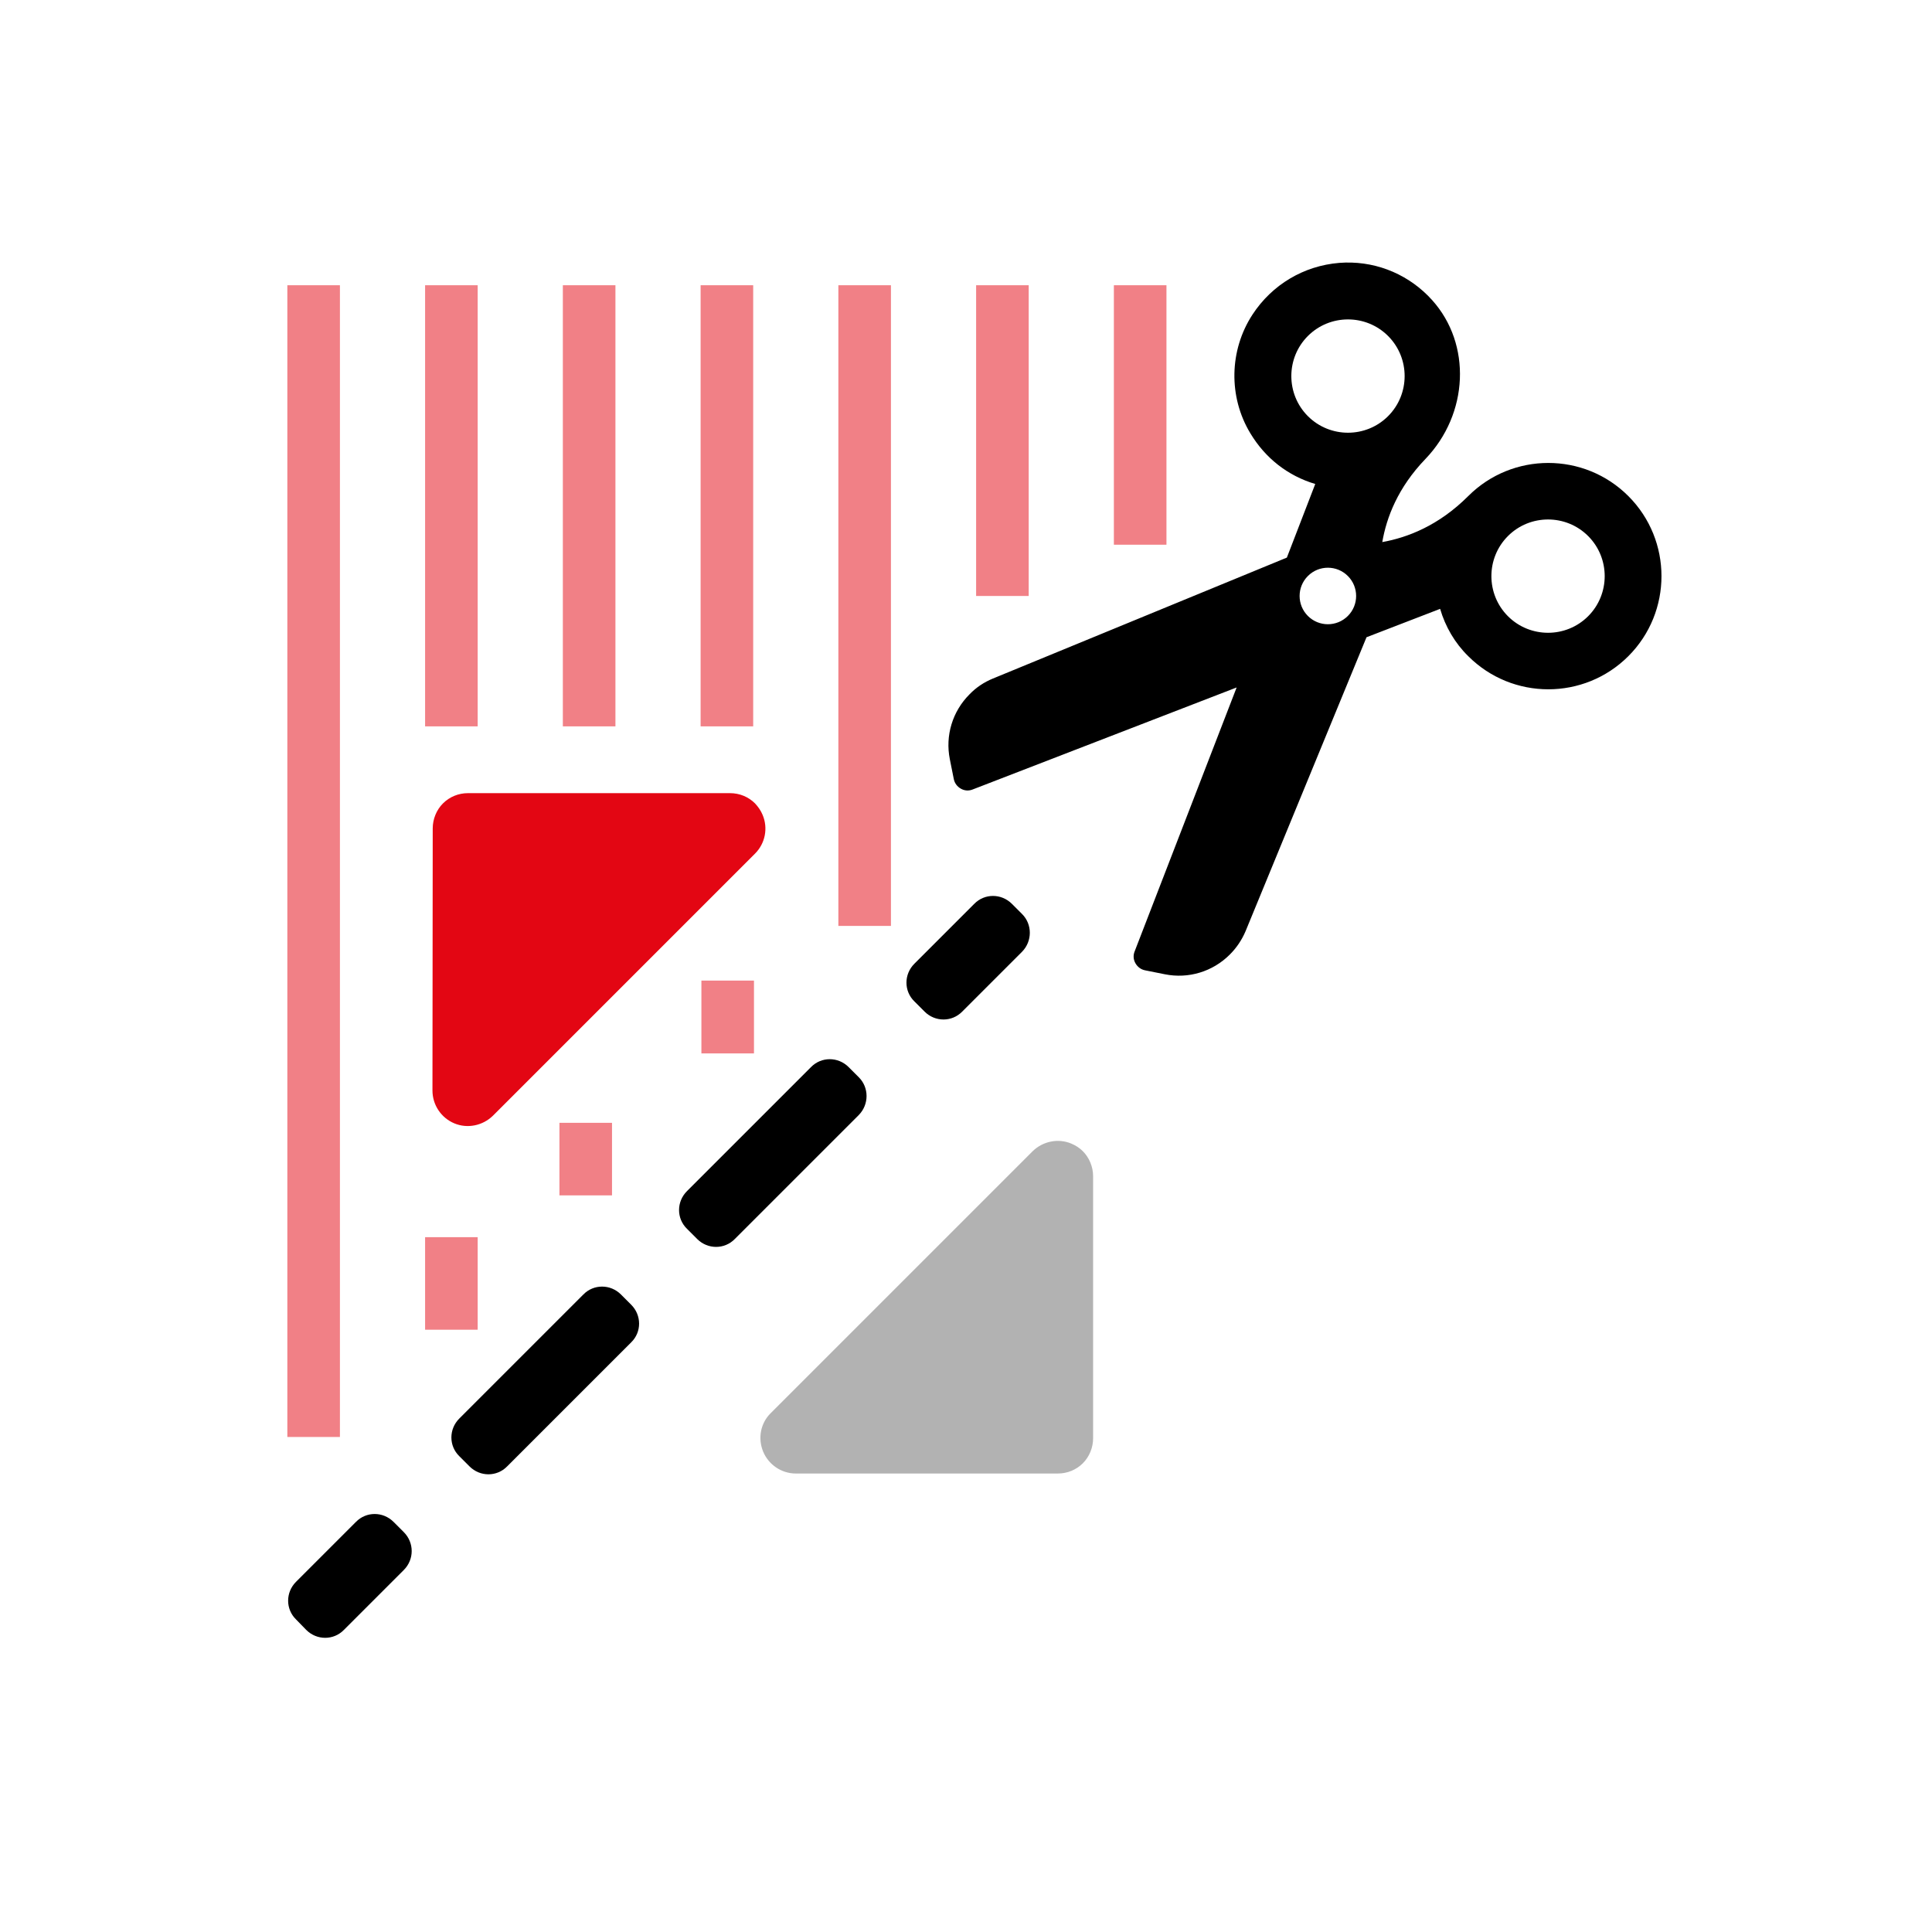 <?xml version="1.0" encoding="utf-8"?>
<!-- Generator: Adobe Illustrator 25.2.3, SVG Export Plug-In . SVG Version: 6.00 Build 0)  -->
<svg version="1.1" xmlns="http://www.w3.org/2000/svg" xmlns:xlink="http://www.w3.org/1999/xlink" x="0px" y="0px"
	 viewBox="0 0 73.49 73.49" style="enable-background:new 0 0 73.49 73.49;" xml:space="preserve">
<style type="text/css">
	.st0{opacity:0.51;fill:none;stroke:#E30613;stroke-width:2;stroke-miterlimit:10;}
	.st1{opacity:0.51;fill:none;stroke:#C6C6C6;stroke-width:2;stroke-miterlimit:10;}
	.st2{fill:#009FE3;}
	.st3{fill:#303C42;}
	.st4{fill:#00AEEF;}
	.st5{fill:#EC008C;}
	.st6{fill:#FFF200;}
	.st7{fill:#231F20;}
	.st8{fill:#E24C4B;}
	.st9{opacity:0.3;fill:#FFFFFF;}
	.st10{fill:#FFFFFF;}
	.st11{fill:#E30613;}
	.st12{fill:#B2B2B2;}
	.st13{fill:#009640;}
	.st14{fill:#1D3BA8;}
	.st15{fill:#EF4A8A;}
	.st16{fill:#06DAF7;}
	.st17{fill:#05B8E2;}
	.st18{fill:#E5387F;}
	.st19{fill:#FF6167;}
	.st20{fill:#71ABDF;}
	.st21{fill:#4A9BD9;}
	.st22{display:none;}
	.st23{display:inline;fill:none;stroke:#009FE3;stroke-miterlimit:10;}
</style>
<g id="Warstwa_3">
	<line class="st0" x1="11.93" y1="54.66" x2="11.93" y2="10.85"/>
	<line class="st0" x1="17.17" y1="27.63" x2="17.17" y2="10.85"/>
	<line class="st0" x1="22.41" y1="27.63" x2="22.41" y2="10.85"/>
	<line class="st0" x1="27.65" y1="27.63" x2="27.65" y2="10.85"/>
	<line class="st0" x1="32.89" y1="35.22" x2="32.89" y2="10.85"/>
	<line class="st0" x1="38.13" y1="22.67" x2="38.13" y2="10.85"/>
	<line class="st0" x1="43.37" y1="20.72" x2="43.37" y2="10.85"/>
	<line class="st0" x1="17.17" y1="50.58" x2="17.17" y2="47.06"/>
	<line class="st0" x1="22.28" y1="45.47" x2="22.28" y2="42.71"/>
	<line class="st0" x1="27.68" y1="40.07" x2="27.68" y2="37.3"/>
</g>
<g id="Warstwa_1">
	<g>
		<g>
			<g>
				<path class="st11" d="M16.45,41.48c0,0.55,0.33,1.04,0.83,1.25c0.5,0.21,1.08,0.09,1.47-0.29l9.97-9.97
					c0.39-0.39,0.5-0.97,0.29-1.47c-0.07-0.17-0.17-0.31-0.29-0.44c-0.25-0.25-0.59-0.39-0.95-0.39H17.8c-0.36,0-0.7,0.14-0.95,0.39
					s-0.39,0.6-0.39,0.95L16.45,41.48z"/>
				<path class="st12" d="M29.03,55.22c0.21,0.5,0.7,0.83,1.24,0.83l9.97,0c0.36,0,0.7-0.14,0.95-0.39c0.25-0.25,0.39-0.6,0.39-0.95
					l0-9.97c0-0.36-0.15-0.71-0.39-0.95c-0.12-0.12-0.27-0.22-0.44-0.29c-0.5-0.21-1.08-0.09-1.47,0.29l-9.97,9.97
					C28.93,54.14,28.82,54.71,29.03,55.22z"/>
				<path d="M38.88,34.77l-0.39-0.39c-0.4-0.4-1.04-0.4-1.43,0l-2.28,2.28c-0.4,0.4-0.4,1.04,0,1.43l0.39,0.39
					c0.4,0.4,1.04,0.4,1.43,0l2.28-2.28C39.27,35.8,39.27,35.16,38.88,34.77z"/>
				<path d="M32.67,40.98l-0.39-0.39c-0.4-0.4-1.04-0.4-1.43,0l-4.72,4.72c-0.4,0.4-0.4,1.04,0,1.43l0.39,0.39
					c0.4,0.4,1.04,0.4,1.43,0l4.72-4.72C33.06,42.01,33.06,41.37,32.67,40.98z"/>
				<path d="M24.01,49.63l-0.39-0.39c-0.4-0.4-1.04-0.4-1.43,0l-4.72,4.72c-0.4,0.4-0.4,1.04,0,1.43l0.39,0.39
					c0.4,0.4,1.04,0.4,1.43,0l4.72-4.72C24.41,50.67,24.41,50.03,24.01,49.63z"/>
				<path d="M15.36,58.28l-0.39-0.39c-0.4-0.4-1.04-0.4-1.43,0l-2.28,2.28c-0.4,0.4-0.4,1.04,0,1.43L11.65,62
					c0.4,0.4,1.04,0.4,1.43,0l2.28-2.28C15.76,59.32,15.76,58.68,15.36,58.28z"/>
			</g>
		</g>
	</g>
	<g>
		<g>
			<path d="M47.64,11.97c-0.88,1.35-0.92,3.12-0.08,4.51c0.57,0.95,1.43,1.62,2.47,1.93l-1.08,2.8l-11.18,4.6
				c-0.34,0.14-0.64,0.34-0.89,0.6c-0.65,0.65-0.93,1.57-0.75,2.47l0.15,0.75c0.03,0.16,0.13,0.29,0.27,0.37
				c0.14,0.08,0.3,0.09,0.45,0.03l10.04-3.88l-3.88,10.04c-0.06,0.15-0.05,0.31,0.03,0.45c0.08,0.14,0.21,0.24,0.37,0.27l0.75,0.15
				c0.9,0.18,1.82-0.1,2.47-0.75c0.26-0.26,0.46-0.56,0.6-0.89l4.6-11.18l2.8-1.08c0.2,0.68,0.56,1.3,1.07,1.8
				c1.68,1.68,4.41,1.68,6.09,0c1.68-1.68,1.68-4.41,0-6.09c-1.68-1.68-4.41-1.68-6.09,0c-1.13,1.13-2.32,1.58-3.27,1.75
				c0.16-0.93,0.59-2.07,1.64-3.16c1.65-1.72,1.76-4.37,0.26-6.04c-0.05-0.06-0.11-0.11-0.16-0.17c-0.89-0.89-2.11-1.35-3.38-1.25
				C49.6,10.11,48.39,10.82,47.64,11.97z M60.41,20.39c0.84,0.84,0.84,2.21,0,3.05c-0.84,0.84-2.21,0.84-3.05,0
				c-0.84-0.84-0.84-2.21,0-3.05C58.2,19.55,59.57,19.55,60.41,20.39z M51.27,21.91c0.42,0.42,0.42,1.1,0,1.52
				c-0.42,0.42-1.1,0.42-1.52,0c-0.42-0.42-0.42-1.1,0-1.52C50.17,21.49,50.85,21.49,51.27,21.91z M52.8,12.78
				c0.84,0.84,0.84,2.21,0,3.05c-0.84,0.84-2.21,0.84-3.05,0s-0.84-2.21,0-3.05C50.59,11.94,51.96,11.94,52.8,12.78z"/>
		</g>
	</g>
</g>
<g id="Warstwa_2" class="st22">
	<rect x="0.5" y="0.5" class="st23" width="72.49" height="72.49"/>
	<rect x="-22.61" y="-22.61" class="st23" width="118.71" height="118.71"/>
</g>
</svg>
